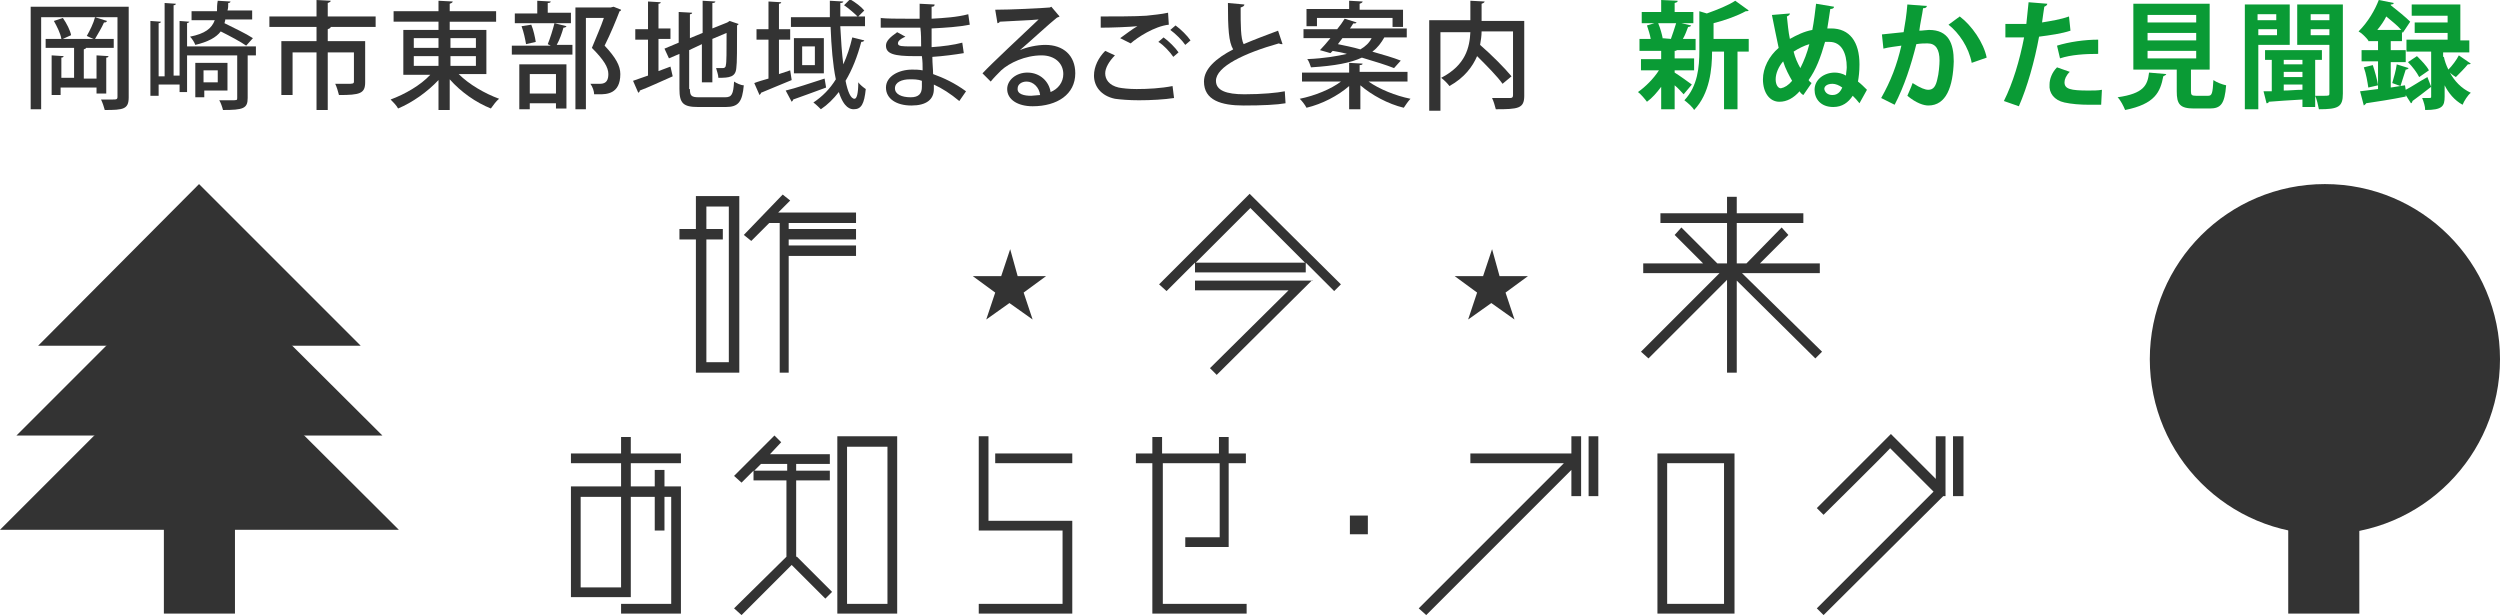 <?xml version="1.0" encoding="utf-8"?>
<!-- Generator: Adobe Illustrator 24.0.2, SVG Export Plug-In . SVG Version: 6.00 Build 0)  -->
<svg version="1.1" id="レイヤー_1" xmlns="http://www.w3.org/2000/svg" xmlns:xlink="http://www.w3.org/1999/xlink" x="0px"
	 y="0px" viewBox="0 0 334.1 82.3" style="enable-background:new 0 0 334.1 82.3;" xml:space="preserve">
<style type="text/css">
	.st0{fill:#333333;}
	.st1{fill:#0A9B35;}
</style>
<g>
	<g>
		<path class="st0" d="M98.8,26.2v23.6H93V32h-2.2v-1.4H93v-4.4H98.8z M94.4,27.6v3h2.2V32h-2.2c0,5.8,0,15.6,0,16.4
			c0.8,0,2.2,0,3,0c0-1.2,0-19.6,0-20.8H94.4z M105.4,29.8v0.8h9V32h-9v0.8h9v1.4h-9v15.6h-1.2v-20h-1.4l-2.4,2.4l-1-0.8l5.2-5.4
			l1,0.8l-1.6,1.6h10.4v1.4H105.4z"/>
		<path class="st0" d="M136,36.9h3.8v0l-3,2.2l1.2,3.6l0,0l-3.1-2.2l-3.1,2.2l0,0l1.2-3.6l-3-2.2v0h3.8l1.2-3.6h0L136,36.9z"/>
		<path class="st0" d="M179.2,38l-0.9,0.9l-3.8-3.8v1.3h-14.8v-1.3l-3.8,3.8l-1-0.9L167,25.9L179.2,38z M175.4,37.4l-12.8,12.7
			l-0.9-0.9l10.5-10.4h-12.5v-1.3H175.4z M174.4,35.1l-7.3-7.3l-7.3,7.3H174.4z"/>
		<path class="st0" d="M200.4,36.9h3.8v0l-3,2.2l1.2,3.6l0,0l-3.1-2.2l-3.1,2.2l0,0l1.2-3.6l-3-2.2v0h3.8l1.2-3.6h0L200.4,36.9z"/>
		<path class="st0" d="M242.6,47.9l-10.5-10.4v12.3h-1.3V37.4l-10.5,10.5l-1-0.9l10.5-10.5h-10.2v-1.3h8l-3.8-3.8l0.9-1l4.8,4.8h1.3
			v-5.4h-8.9v-1.3h8.9v-2.2h1.3v2.2h8.9v1.3h-8.9v5.4h1.3l4.7-4.8l0.9,1l-3.8,3.8h8v1.3h-10.4L243.5,47L242.6,47.9z"/>
		<path class="st0" d="M84.3,65h3.2v-2.2h1.3V65H91v17h-8v-1.3h6.7V66.4h-0.9v4.5h-1.3v-4.5h-3.2v13.4h-8V65H83v-3.1h-6.7v-1.3H83
			v-2.2h1.3v2.2H91v1.3h-6.7V65z M83,66.4h-5.4v12.1H83V66.4z"/>
		<path class="st0" d="M106.5,74.4l4.7,4.7l-0.9,0.9l-4.5-4.5l-6.7,6.7l-1-0.9l7-6.9V64.2h-4.4v-1.3l-1.6,1.6l-1-0.9l5.4-5.4
			l0.9,0.9l-1.5,1.6h8v1.3h-4.5v0.9h4.5v1.3h-4.5V74.4z M105.2,62.9v-0.9h-3.5l-0.9,0.9H105.2z M119.9,58.3V82h-8V58.3H119.9z
			 M118.6,59.7h-5.4v21h5.4V59.7z"/>
		<path class="st0" d="M132.1,69.6h11.2V82h-12.5v-1.3h11.2v-9.8h-11.2V58.3h1.3V69.6z M143.3,60.6v1.3H133v-1.3H143.3z"/>
		<path class="st0" d="M163,71.7v-9.8h-7.6v18.8h11.2V82h-12.6V61.9h-2.2v-1.3h2.2v-2.2h1.3v2.2h7.6v-2.2h1.3v2.2h2.3v1.3h-2.3v11.2
			h-5.8v-1.3H163z"/>
		<path class="st0" d="M182.8,68.9v2.5h-2.4v-2.5H182.8z"/>
		<path class="st0" d="M210,58.3h1.3v8H210v-3.5l-19.4,19.4l-1-0.9L209,61.9h-12.5v-1.3H210V58.3z M213.6,58.3v8h-1.3v-8H213.6z"/>
		<path class="st0" d="M231.8,60.6V82h-10.3V60.6H231.8z M230.4,61.9h-7.6v18.8h7.6V61.9z"/>
		<path class="st0" d="M258.7,58.3h1.3v8h-0.3l-16,15.9l-0.9-0.9l15.6-15.6l-5.8-5.8c-0.8,0.9-8.9,8.9-8.9,8.9l-0.9-0.9l9.9-9.9l6,6
			V58.3z M262.4,58.3v8H261v-8H262.4z"/>
	</g>
	<g>
		<g>
			<polygon class="st0" points="0,70.8 26.6,44.2 53.3,70.8 			"/>
			<polygon class="st0" points="2.2,58.2 26.6,33.8 51.1,58.2 			"/>
			<polygon class="st0" points="5.1,46.2 26.6,24.6 48.2,46.2 			"/>
			<rect x="21.9" y="61" class="st0" width="9.5" height="21"/>
		</g>
		<g>
			<rect x="305.8" y="61" class="st0" width="9.5" height="21"/>
			<circle class="st0" cx="310.7" cy="48" r="23.4"/>
		</g>
	</g>
</g>
<g>
	<path class="st0" d="M17.2,0.9v12.1c0,1.6-0.7,1.7-3.2,1.7c-0.1-0.4-0.3-1-0.5-1.4c0.5,0,1.1,0,1.4,0c0.7,0,0.8,0,0.8-0.4V2.3H5.5
		v12.3H4.1V0.9H17.2z M14.2,12.5h-1.3v-0.8H8.1v1H6.9V7.4l1.6,0.1c0,0.1-0.1,0.2-0.3,0.2v2.7h1.7V6.4H6.1V5.2h2.1
		C8.1,4.5,7.6,3.5,7.2,2.8l1.2-0.4c0.5,0.7,1,1.7,1.1,2.3L8.4,5.2h4.1c-0.3-0.1-0.7-0.3-0.9-0.4c0.4-0.7,0.9-1.7,1.1-2.5l1.6,0.5
		C14.2,3,14.1,3,13.9,3c-0.3,0.7-0.8,1.5-1.2,2.2h2.5v1.2h-3.7c0,0.1-0.1,0.1-0.3,0.2v3.9h1.7V7.4l1.6,0.1c0,0.1-0.1,0.2-0.3,0.2
		V12.5z"/>
	<path class="st0" d="M34.2,6.1v1.3h-1.1v5.7c0,1.4-0.6,1.6-3.3,1.6c-0.1-0.4-0.3-1-0.5-1.3c0.5,0,1.1,0,1.5,0c0.9,0,0.9,0,0.9-0.3
		V7.4H25v4.9h-1v-1h-2.8v1.5h-1.1v-10l1.4,0.1c0,0.1-0.1,0.2-0.3,0.2v7.1h0.8V0.4l1.5,0.1c0,0.1-0.1,0.2-0.3,0.2v9.4H24V2.8l1.3,0.1
		C25.3,3,25.2,3,25,3.1v3.1H34.2z M30.1,2.7c0,0.1-0.1,0.3-0.1,0.4c1.2,0.6,2.9,1.4,3.8,2l-0.9,1c-0.7-0.5-2.2-1.3-3.4-1.9
		c-0.6,0.8-1.7,1.4-3.4,1.8c-0.1-0.3-0.4-0.8-0.7-1.1c2-0.4,2.9-1.1,3.3-2.2h-3.1V1.5H29C29,1,29,0.6,29.1,0.1l1.7,0.1
		c0,0.1-0.1,0.2-0.3,0.2c0,0.4,0,0.7-0.1,1h3.3v1.2H30.1z M30.4,12.1h-3.1V13h-1.2V8.4h4.3V12.1z M29.1,9.4h-1.9v1.6h1.9V9.4z"/>
	<path class="st0" d="M50.2,2.2v1.4h-6.3v0h0.3c0,0.1-0.1,0.2-0.4,0.3v1.6h5V11c0,1.5-0.7,1.7-3.5,1.7c-0.1-0.4-0.3-1.1-0.5-1.5
		c0.6,0,1.2,0,1.6,0c0.7,0,0.9,0,0.9-0.3V7h-3.5v7.7h-1.5V7h-3.2v5.7h-1.5V5.5h4.7V3.6H36V2.2h6.3V0l1.9,0.1c0,0.1-0.1,0.2-0.4,0.3
		v1.8H50.2z"/>
	<path class="st0" d="M65.1,9.9h-3.8c1.4,1.4,3.5,2.6,5.4,3.3c-0.4,0.3-0.8,0.9-1.1,1.3c-2-0.8-4-2.2-5.5-3.9v4.1h-1.5v-4
		c-1.5,1.6-3.5,3-5.4,3.8c-0.2-0.4-0.7-0.9-1-1.2c1.9-0.7,4-1.9,5.3-3.3h-3.6V4h4.7V2.9h-6V1.5h6V0.1l1.9,0.1c0,0.1-0.1,0.2-0.4,0.3
		v1h6.2v1.4h-6.2V4h4.9V9.9z M55.3,5.1v1.3h3.3V5.1H55.3z M55.3,7.5v1.3h3.3V7.5H55.3z M63.6,5.1h-3.4v1.3h3.4V5.1z M63.6,8.7V7.5
		h-3.4v1.3H63.6z"/>
	<path class="st0" d="M73.2,5.9c0.3-0.7,0.7-2,0.9-2.8l1.6,0.4c0,0.1-0.2,0.2-0.4,0.2c-0.2,0.7-0.5,1.6-0.9,2.3h2.1v1.3h-8.1V6.1
		h5.2L73.2,5.9z M76.3,1.8v1.3h-7.5V1.8h3V0.1l1.8,0.1c0,0.1-0.1,0.2-0.4,0.2v1.3H76.3z M69.4,14.6v-6h6.3v5.9h-1.4v-0.7h-3.5v0.8
		H69.4z M71,3.3C71.3,4,71.5,5,71.6,5.6l-1.3,0.3c-0.1-0.6-0.3-1.6-0.6-2.4L71,3.3z M74.3,9.9h-3.5v2.6h3.5V9.9z M82,0.9L83,1.3
		c0,0.1-0.1,0.2-0.2,0.2c-0.5,1.3-1.2,3-2,4.6c1.5,1.6,2.1,2.7,2.1,3.8c0,2.7-1.9,2.7-2.8,2.7c-0.2,0-0.4,0-0.7,0
		c0-0.4-0.2-1-0.5-1.4c0.5,0,1,0,1.3,0c0.9,0,1.1-0.6,1.1-1.3c0-0.9-0.6-1.9-2.2-3.5c0.6-1.5,1.2-2.8,1.6-4h-2.4v12.2h-1.4V1h4.7
		L82,0.9z"/>
	<path class="st0" d="M88,9.5l1.6-0.6l0.3,1.3c-1.6,0.7-3.3,1.5-4.4,1.9c0,0.2-0.1,0.2-0.2,0.3l-0.7-1.6c0.5-0.2,1.2-0.4,2-0.7V5.3
		h-1.7V3.9h1.7V0.2l1.7,0.1c0,0.1-0.1,0.2-0.3,0.2v3.3h1.6v1.4H88V9.5z M92.2,11.9c0,0.9,0.2,1.1,1.2,1.1h3.5c0.9,0,1.1-0.4,1.2-2.1
		c0.3,0.2,0.9,0.5,1.3,0.5c-0.2,2.2-0.7,2.9-2.4,2.9h-3.7c-2,0-2.5-0.5-2.5-2.4V7.2l-1.4,0.6l-0.6-1.3l1.9-0.8V1.6l1.8,0.1
		c0,0.1-0.1,0.2-0.3,0.2v3.2l1.7-0.7V0.1l1.7,0.1c0,0.1-0.1,0.2-0.4,0.2v3.4l2-0.8l0.3-0.2l1.2,0.4c0,0.1-0.1,0.1-0.2,0.2
		c0,3,0,5.1-0.1,5.7c-0.1,1.2-0.9,1.3-2.4,1.3c0-0.4-0.2-0.9-0.3-1.3c0.3,0,0.8,0,0.9,0c0.2,0,0.4-0.1,0.4-0.4
		c0.1-0.3,0.1-1.8,0.1-4.3l-1.9,0.8v5.8h-1.4V5.9l-1.7,0.8V11.9z"/>
	<path class="st0" d="M105.6,9.4l0.2,1.3c-1.5,0.6-3.1,1.3-4.1,1.7c0,0.1-0.1,0.2-0.2,0.3l-0.7-1.6c0.5-0.2,1.2-0.4,1.9-0.6V5.3
		h-1.6V3.9h1.6V0.2l1.7,0.1c0,0.1-0.1,0.2-0.3,0.2v3.4h1.5v1.4h-1.5v4.6L105.6,9.4z M105,12.1c1.3-0.3,3.3-1,5.2-1.6l0.2,1.2
		c-1.6,0.6-3.3,1.2-4.4,1.6c0,0.1-0.1,0.2-0.2,0.3L105,12.1z M112.3,3.6c0.1,1.8,0.2,3.5,0.4,5c0.5-1.1,0.9-2.3,1.2-3.6l1.6,0.4
		c0,0.1-0.2,0.2-0.4,0.2c-0.5,1.9-1.2,3.7-2.1,5.2c0.3,1.5,0.7,2.4,1.2,2.4c0.3,0,0.5-0.7,0.5-2.2c0.2,0.3,0.7,0.7,1,0.9
		c-0.2,2-0.6,2.7-1.6,2.7c-0.4,0-1.3-0.1-2-2.3c-0.7,0.9-1.5,1.7-2.4,2.3c-0.2-0.2-0.7-0.7-1-0.9c1.2-0.8,2.2-1.8,3-3.1
		c-0.4-1.9-0.6-4.4-0.7-7h-5.3V2.3h5.2c0-0.7,0-1.4,0-2.2l1.8,0.1c0,0.1-0.1,0.2-0.4,0.2v1.8h2.3c-0.4-0.4-1.2-1.1-1.8-1.5l0.8-0.8
		c0.7,0.4,1.5,1,1.9,1.5l-0.8,0.8h0.9v1.3H112.3z M106.1,5.1h4v4.7h-4V5.1z M108.9,8.7V6.2h-1.7v2.5H108.9z"/>
	<path class="st0" d="M117.6,2.4c1,0.1,2.3,0.1,3.5,0.1c0.6,0,1.2,0,1.8,0c0-0.7,0-1.5,0-2l2,0.1c0,0.2-0.1,0.3-0.4,0.3
		c0,0.4,0,1.1,0,1.6c1.7-0.1,3.4-0.2,4.9-0.6l0.2,1.4c-1.5,0.3-3.2,0.4-5.1,0.5l0,2.5c1.5-0.1,3-0.3,4.1-0.6l0.2,1.4
		c-1.2,0.2-2.7,0.4-4.2,0.5c0,0.9,0.1,1.7,0.1,2.3c1.4,0.5,2.9,1.2,4.4,2.3l-0.9,1.3c-1.2-1-2.3-1.7-3.4-2.2v0.6c0,1.4-1,2.2-3,2.2
		c-2,0-3.4-0.9-3.4-2.4c0-1.5,1.7-2.4,3.5-2.4c0.4,0,0.9,0,1.4,0.1c0-0.6,0-1.2-0.1-1.9c-0.3,0-0.7,0-1,0c-2.7,0-3.8-0.3-3.8-1.4
		c0-0.6,0.5-1.1,1.5-1.8l1.1,0.6c-0.9,0.4-1,0.7-1,0.9c0,0.4,0.6,0.4,1.8,0.4c0.4,0,0.9,0,1.3,0c0-0.9,0-1.7-0.1-2.5
		c-0.6,0-1.2,0-1.8,0c-1,0-2.5,0-3.5,0V2.4z M123.2,10.8c-0.5-0.2-1.1-0.2-1.6-0.2c-1.1,0-2,0.4-2,1.2c0,0.8,0.9,1.2,2.1,1.2
		c1.1,0,1.5-0.5,1.5-1.4V10.8z"/>
	<path class="st0" d="M136.3,6.7c0.9-0.4,2.3-0.7,3.4-0.7c2.4,0,4,1.4,4,3.8c0,2.8-2.4,4.4-5.7,4.4c-2,0-3.4-0.9-3.4-2.3
		c0-1.2,1.2-2.2,2.7-2.2c1.7,0,2.9,1.2,3.1,2.6c1-0.4,1.7-1.3,1.7-2.4c0-1.5-1.2-2.5-2.9-2.5c-2.2,0-4.3,1-5.4,2
		c-0.4,0.4-1,1-1.4,1.5l-1.1-1.1c1.2-1.3,5.4-5.2,7.5-7.2c-0.8,0.1-3.7,0.2-5.2,0.3c0,0.1-0.2,0.2-0.3,0.2L133,1.3
		c2,0,6.2-0.2,7.3-0.3l0.2-0.1l1.1,1.3c-0.1,0.1-0.3,0.1-0.4,0.2C140.3,3.1,137.6,5.6,136.3,6.7L136.3,6.7z M137.8,12.8
		c0.3,0,0.9-0.1,1.2-0.1c-0.1-1-0.9-1.8-1.8-1.8c-0.7,0-1.2,0.4-1.2,0.9C135.9,12.6,136.9,12.8,137.8,12.8z"/>
	<path class="st0" d="M156.9,13.1c-1.3,0.2-3.1,0.3-4.7,0.3c-1.3,0-2.5-0.1-3.2-0.2c-1.9-0.4-2.8-1.7-2.8-3.1c0-1.2,0.6-2.4,1.5-3.3
		l1.3,0.6c-0.8,0.8-1.3,1.7-1.3,2.4c0,0.8,0.5,1.6,1.8,1.9c0.5,0.1,1.4,0.2,2.4,0.2c1.5,0,3.3-0.1,4.8-0.4L156.9,13.1z M149.7,5.1
		c0.7-0.5,1.6-1.2,2.3-1.6v0c-1,0.1-3.4,0.2-4.9,0.2c0-0.4,0-1.1,0-1.5c1.5,0,4.7,0,6.1-0.1c0.9-0.1,2-0.2,2.9-0.4l0.1,1.6
		c-1.9,0.2-4.2,1.7-5.1,2.5L149.7,5.1z M156.8,7.6c-0.4-0.6-1.3-1.6-2-2l0.7-0.6c0.7,0.5,1.6,1.4,2,2L156.8,7.6z M158.4,6
		c-0.4-0.6-1.3-1.5-2-2l0.7-0.6c0.7,0.5,1.6,1.4,2,2L158.4,6z"/>
	<path class="st0" d="M171.4,5.9c0,0-0.1,0-0.1,0c-0.1,0-0.2,0-0.4-0.1c-4.6,1.3-8.4,3.1-8.4,5c0,1.3,1.4,1.8,3.8,1.8
		s4.4-0.2,5.4-0.4l0.1,1.6c-1.1,0.2-3.1,0.3-5.6,0.3c-3,0-5.3-0.7-5.3-3.2c0-1.7,1.6-3.1,3.9-4.3c-0.6-1-0.7-2.8-0.7-6.2l2.2,0.2
		c0,0.2-0.2,0.3-0.5,0.4c0,2.4,0,4.1,0.4,4.9c1.4-0.6,3-1.2,4.6-1.8L171.4,5.9z"/>
	<path class="st0" d="M188.1,10.9h-5.2c1.4,1,3.6,1.9,5.6,2.3c-0.3,0.3-0.7,0.9-0.9,1.2c-2.1-0.5-4.3-1.7-5.8-3v3.2h-1.5v-3.1
		c-1.5,1.3-3.6,2.4-5.7,2.9c-0.2-0.4-0.6-0.9-0.9-1.2c2-0.4,4.2-1.3,5.5-2.3H174V9.7h6.3V8.4l1.8,0.1c0,0.1-0.1,0.2-0.4,0.2v0.9h6.4
		V10.9z M177.8,7.1l-1.4-0.4c0.4-0.4,0.9-1,1.4-1.6h-3.6V3.9h4.5c0.4-0.5,0.7-0.9,1-1.4l1.6,0.5c-0.1,0.1-0.2,0.2-0.4,0.1
		c-0.2,0.2-0.3,0.5-0.5,0.7h7.6V5h-3c-0.4,0.7-0.9,1.4-1.6,1.9c1.4,0.4,2.8,0.8,3.8,1.2l-0.9,1c-1-0.4-2.6-0.9-4.3-1.4
		c-1.5,0.7-3.6,1.1-6.8,1.3c-0.1-0.3-0.3-0.9-0.5-1.1c2.3-0.1,4-0.4,5.3-0.7c-0.7-0.2-1.3-0.3-1.9-0.4L177.8,7.1z M176,2.4v1.1h-1.4
		V1.2h5.7V0.1l1.8,0.1c0,0.1-0.1,0.2-0.4,0.3v0.8h5.8v2.3h-1.4V2.4H176z M178.8,5.9c0.9,0.2,2,0.4,3,0.7c0.7-0.4,1.2-0.9,1.5-1.5
		h-3.9L178.8,5.9z"/>
	<path class="st0" d="M203.7,2.7v10.1c0,1.7-0.8,1.8-3.8,1.8c-0.1-0.4-0.3-1.1-0.5-1.5c0.6,0,1.2,0,1.7,0h0.7c0.3,0,0.4-0.1,0.4-0.4
		V4.2H198c0,0.6-0.1,1.2-0.2,1.8c1.5,1.3,3.3,3.1,4.2,4.2l-1.2,1c-0.7-1-2.1-2.4-3.4-3.7c-0.6,1.4-1.7,2.9-3.7,4
		c-0.2-0.3-0.7-0.8-1.1-1.1c3.3-1.7,3.8-4.1,3.9-6.1h-4v10.5H191V2.7h5.5V0.1l1.9,0.1c0,0.1-0.1,0.2-0.4,0.3v2.3H203.7z"/>
	<path class="st1" d="M223.8,9.5v0.2c0.5,0.3,1.9,1.3,2.3,1.6l-1.1,1.3c-0.3-0.3-0.7-0.8-1.2-1.2v3.2H222v-3c-0.6,0.8-1.2,1.5-1.9,2
		c-0.3-0.4-0.8-1-1.2-1.3c1-0.7,2.1-1.8,2.8-2.9h-2.4V7.9h2.7V6.8h-2.9V5.2h1.5c-0.1-0.6-0.3-1.2-0.5-1.8l1-0.3h-1.7V1.6h2.6V0
		l2.2,0.1c0,0.2-0.1,0.2-0.4,0.3v1.2h2.5v1.5h-1.6l1.3,0.3c0,0.1-0.2,0.2-0.4,0.2c-0.2,0.5-0.4,1.1-0.7,1.6h1.7v1.5h-2.5
		c-0.1,0.1-0.2,0.1-0.3,0.1v1h2.6v1.6H223.8z M223.3,5.2c0.2-0.6,0.5-1.4,0.7-2.1h-2.4c0.3,0.7,0.5,1.5,0.6,2l-0.1,0L223.3,5.2
		L223.3,5.2z M233.7,5.2v1.7h-1.5v7.7h-1.8V6.9h-1.6c0,2.3-0.3,5.6-2.4,7.8c-0.2-0.4-0.9-1-1.3-1.3c1.8-1.9,2-4.5,2-6.6V1.5l1,0.3
		c1.4-0.5,2.9-1.1,3.8-1.7l1.8,1.3c-0.1,0.1-0.2,0.1-0.4,0.1c-1.1,0.6-2.7,1.2-4.3,1.6v2.1H233.7z"/>
	<path class="st1" d="M239.2,1.8c0,0.2-0.2,0.3-0.4,0.4c0.1,0.9,0.2,2.1,0.4,3c0.9-0.5,1.9-1,3-1.2c0.2-1,0.4-2.6,0.5-3.5l2.4,0.4
		c0,0.2-0.2,0.3-0.5,0.3c-0.1,0.8-0.3,1.9-0.4,2.6c0.1,0,0.1,0,0.5,0c2.5,0,3.8,1.8,3.8,4.8c0,1-0.1,1.7-0.2,2.3
		c0.4,0.3,0.8,0.7,1.2,1.1l-1,1.8c-0.3-0.4-0.6-0.7-0.9-1c-0.6,0.9-1.4,1.5-2.6,1.5c-1.7,0-2.5-1.1-2.5-2.3c0-1.4,1.3-2.3,2.7-2.3
		c0.4,0,1,0.1,1.5,0.4c0-0.3,0.1-0.8,0.1-1.1c0-1.9-0.7-3.4-2.3-3.4c-0.2,0-0.4,0-0.6,0c-0.6,2.1-1.2,3.7-2.2,5.1
		c0.1,0.2,0.3,0.3,0.4,0.4l-1.1,1.6c-0.2-0.1-0.4-0.3-0.5-0.5c-0.8,0.9-1.7,1.4-2.7,1.4c-1.3,0-2.2-1.2-2.2-3c0-1.5,0.8-3.1,2.1-4.2
		c-0.3-1.4-0.6-2.9-0.9-4.4L239.2,1.8z M239.5,10.8c-0.4-0.7-0.9-1.6-1.2-2.6c-0.6,0.7-1,1.6-1,2.4c0,0.7,0.3,1.2,0.7,1.2
		C238.5,11.7,239,11.4,239.5,10.8z M241.8,5.9c-0.7,0.2-1.5,0.6-2.1,1c0.2,0.8,0.5,1.5,0.9,2.2C241.1,8.1,241.5,7.1,241.8,5.9z
		 M244.9,12.7c0.9,0,1.2-0.8,1.3-1c-0.4-0.3-0.9-0.5-1.3-0.5c-0.7,0-1.1,0.3-1.1,0.7C243.9,12.4,244.3,12.7,244.9,12.7z"/>
	<path class="st1" d="M257.5,0.8c0,0.2-0.2,0.3-0.5,0.3c-0.1,0.8-0.4,2.1-0.5,3c0.4,0,1-0.1,1.3-0.1c2.6,0,3.3,1.8,3.3,4.2v0
		c-0.1,3.4-1,5.9-3.4,5.9c-0.6,0-1.6-0.3-2.8-1.3c0.2-0.5,0.5-1.1,0.7-1.7c1.1,0.7,1.7,0.9,2.1,0.9c0.7,0,1-0.5,1.2-1.4
		c0.2-0.7,0.3-2,0.3-2.5c0-1.5-0.5-2.3-1.6-2.3c-0.4,0-0.9,0-1.5,0.1c-0.7,2.8-1.6,5.6-2.9,8.1l-1.8-0.9c1.3-2.3,2.1-4.4,2.7-7
		c-0.6,0.1-1.7,0.2-2.4,0.4l-0.2-1.9l2.9-0.3c0.2-1.1,0.4-2.4,0.5-3.7L257.5,0.8z M263.5,8.4c-0.4-2.1-1.7-4-3.1-5.1l1.5-1.1
		c1.6,1.2,3.2,3.5,3.6,5.5L263.5,8.4z"/>
	<path class="st1" d="M276.7,4.1c-1.2,0.4-2.7,0.6-4.2,0.8c-0.6,3.3-1.6,6.8-2.7,9.3l-2-0.7c1.2-2.4,2.1-5.4,2.7-8.5
		c-0.2,0-1.3,0-1.6,0c-0.3,0-0.6,0-0.9,0l0-1.8c0.5,0,1.3,0,2,0c0.2,0,0.5,0,0.8,0c0.1-0.9,0.2-2,0.3-2.9l2.5,0.2
		c0,0.2-0.2,0.3-0.4,0.4c-0.1,0.6-0.2,1.4-0.3,2.1c1.2-0.2,2.5-0.4,3.6-0.8L276.7,4.1z M280.8,14c-0.5,0-1,0-1.6,0
		c-1.2,0-2.4-0.1-3.3-0.3c-1.4-0.3-2.1-1.3-2-2.4c0-0.7,0.3-1.6,1-2.3l1.7,0.6c-0.5,0.5-0.7,1-0.7,1.4c0,0.9,0.8,1.1,3.2,1.1
		c0.6,0,1.3,0,1.8-0.1L280.8,14z M274.9,6.1c1.6-0.5,3.7-0.8,5.5-0.8v1.9c-1.7,0-3.6,0.1-5.1,0.6L274.9,6.1z"/>
	<path class="st1" d="M289.5,9.9c0,0.1-0.2,0.2-0.4,0.3c-0.4,2.1-1.1,3.7-5.1,4.5c-0.2-0.5-0.6-1.3-1-1.7c3.5-0.5,4-1.6,4.2-3.3
		L289.5,9.9z M292.8,12.2c0,0.5,0.1,0.6,0.7,0.6h1.6c0.5,0,0.6-0.3,0.7-2.1c0.4,0.3,1.2,0.6,1.7,0.7c-0.2,2.5-0.7,3.1-2.2,3.1h-2.1
		c-1.9,0-2.3-0.6-2.3-2.3V9.3h-5.8V0.5h10.2v8.8h-2.5V12.2z M287,2v1h6.5V2H287z M287,4.4v1h6.5v-1H287z M287,6.8v1h6.5v-1H287z"/>
	<path class="st1" d="M306,6h-4.2v8.6h-1.8v-14h6V6z M304.2,1.9h-2.5v0.8h2.5V1.9z M301.8,4.7h2.5V3.9h-2.5V4.7z M310.3,8h-0.9v6.3
		h-1.7v-1c-1.7,0.1-3.4,0.2-4.5,0.3c0,0.1-0.1,0.2-0.3,0.2l-0.4-1.6l1.1,0V8h-0.9V6.7h7.6V8z M307.7,8.6V8h-2.5v0.6H307.7z
		 M307.7,10.3V9.6h-2.5v0.7H307.7z M305.2,11.3v0.8c0.8,0,1.6-0.1,2.5-0.1v-0.7H305.2z M313.1,0.6v11.9c0,1.8-0.6,2.1-3.2,2.1
		c-0.1-0.5-0.3-1.4-0.5-1.8c0.4,0,0.8,0,1.1,0c0.7,0,0.8,0,0.8-0.3V6H307V0.6H313.1z M311.3,1.9h-2.5v0.8h2.5V1.9z M308.8,4.7h2.5
		V3.9h-2.5V4.7z"/>
	<path class="st1" d="M321.5,12c0.8-0.4,1.8-1.1,2.9-1.7l0.5,1.3c-0.9,0.7-1.8,1.4-2.5,1.9c0,0.1-0.1,0.3-0.2,0.3l-0.7-1.1l0,0.2
		c-1.9,0.4-4,0.7-5.3,0.9c0,0.1-0.2,0.2-0.3,0.3l-0.5-1.9c0.7-0.1,1.5-0.2,2.4-0.3V8.2h-2.2V6.7h2.2V5.5h-1.3V5.4l0,0
		c-0.3-0.4-0.9-1-1.3-1.2c1.3-1.3,2.2-2.9,2.7-4.2l2,0.4c0,0.1-0.1,0.2-0.4,0.2l0,0.1c0.9,0.7,2,1.6,2.6,2.2l-1,1.5l-0.1-0.2v1.3
		h-1.5v1.2h2v1.6h-2v3.4l1.9-0.3L321.5,12z M316.5,11.7c-0.1-0.7-0.3-1.9-0.6-2.7l1.2-0.3c0.3,0.9,0.6,2,0.7,2.7L316.5,11.7z
		 M320.9,4c-0.5-0.6-1.3-1.2-2-1.8c-0.3,0.6-0.7,1.2-1.2,1.8H320.9z M321.9,9.1c-0.1,0.1-0.2,0.2-0.4,0.2c-0.2,0.6-0.5,1.6-0.7,2.2
		l-1.1-0.4c0.2-0.7,0.5-1.7,0.6-2.5L321.9,9.1z M326.6,7.6c0.1,0.5,0.3,1.1,0.6,1.7c0.5-0.5,1.1-1.3,1.4-1.9l1.6,1.1
		c-0.1,0.1-0.3,0.1-0.4,0.1c-0.4,0.5-1.1,1.2-1.6,1.7c0,0-0.5-0.3-0.8-0.6c0.6,1.1,1.5,2.1,2.8,2.7c-0.4,0.3-0.9,1.1-1.1,1.6
		c-1.1-0.6-1.9-1.6-2.4-2.6v1.5c0,1.3-0.3,1.8-2.6,1.8c0-0.5-0.2-1.1-0.4-1.6c0.2,0,0.4,0,0.6,0c0.6,0,0.6,0,0.6-0.2V6.9h-3.3V5.3
		h5.5V4.4h-4.4V3h4.4V2.1h-4.8V0.6h6.5v4.8h1.2v1.6h-3.5V7.6z M323,7.5c0.6,0.6,1.3,1.3,1.6,1.9l-1.3,0.9c-0.3-0.6-0.9-1.4-1.5-2
		L323,7.5z"/>
</g>
</svg>
